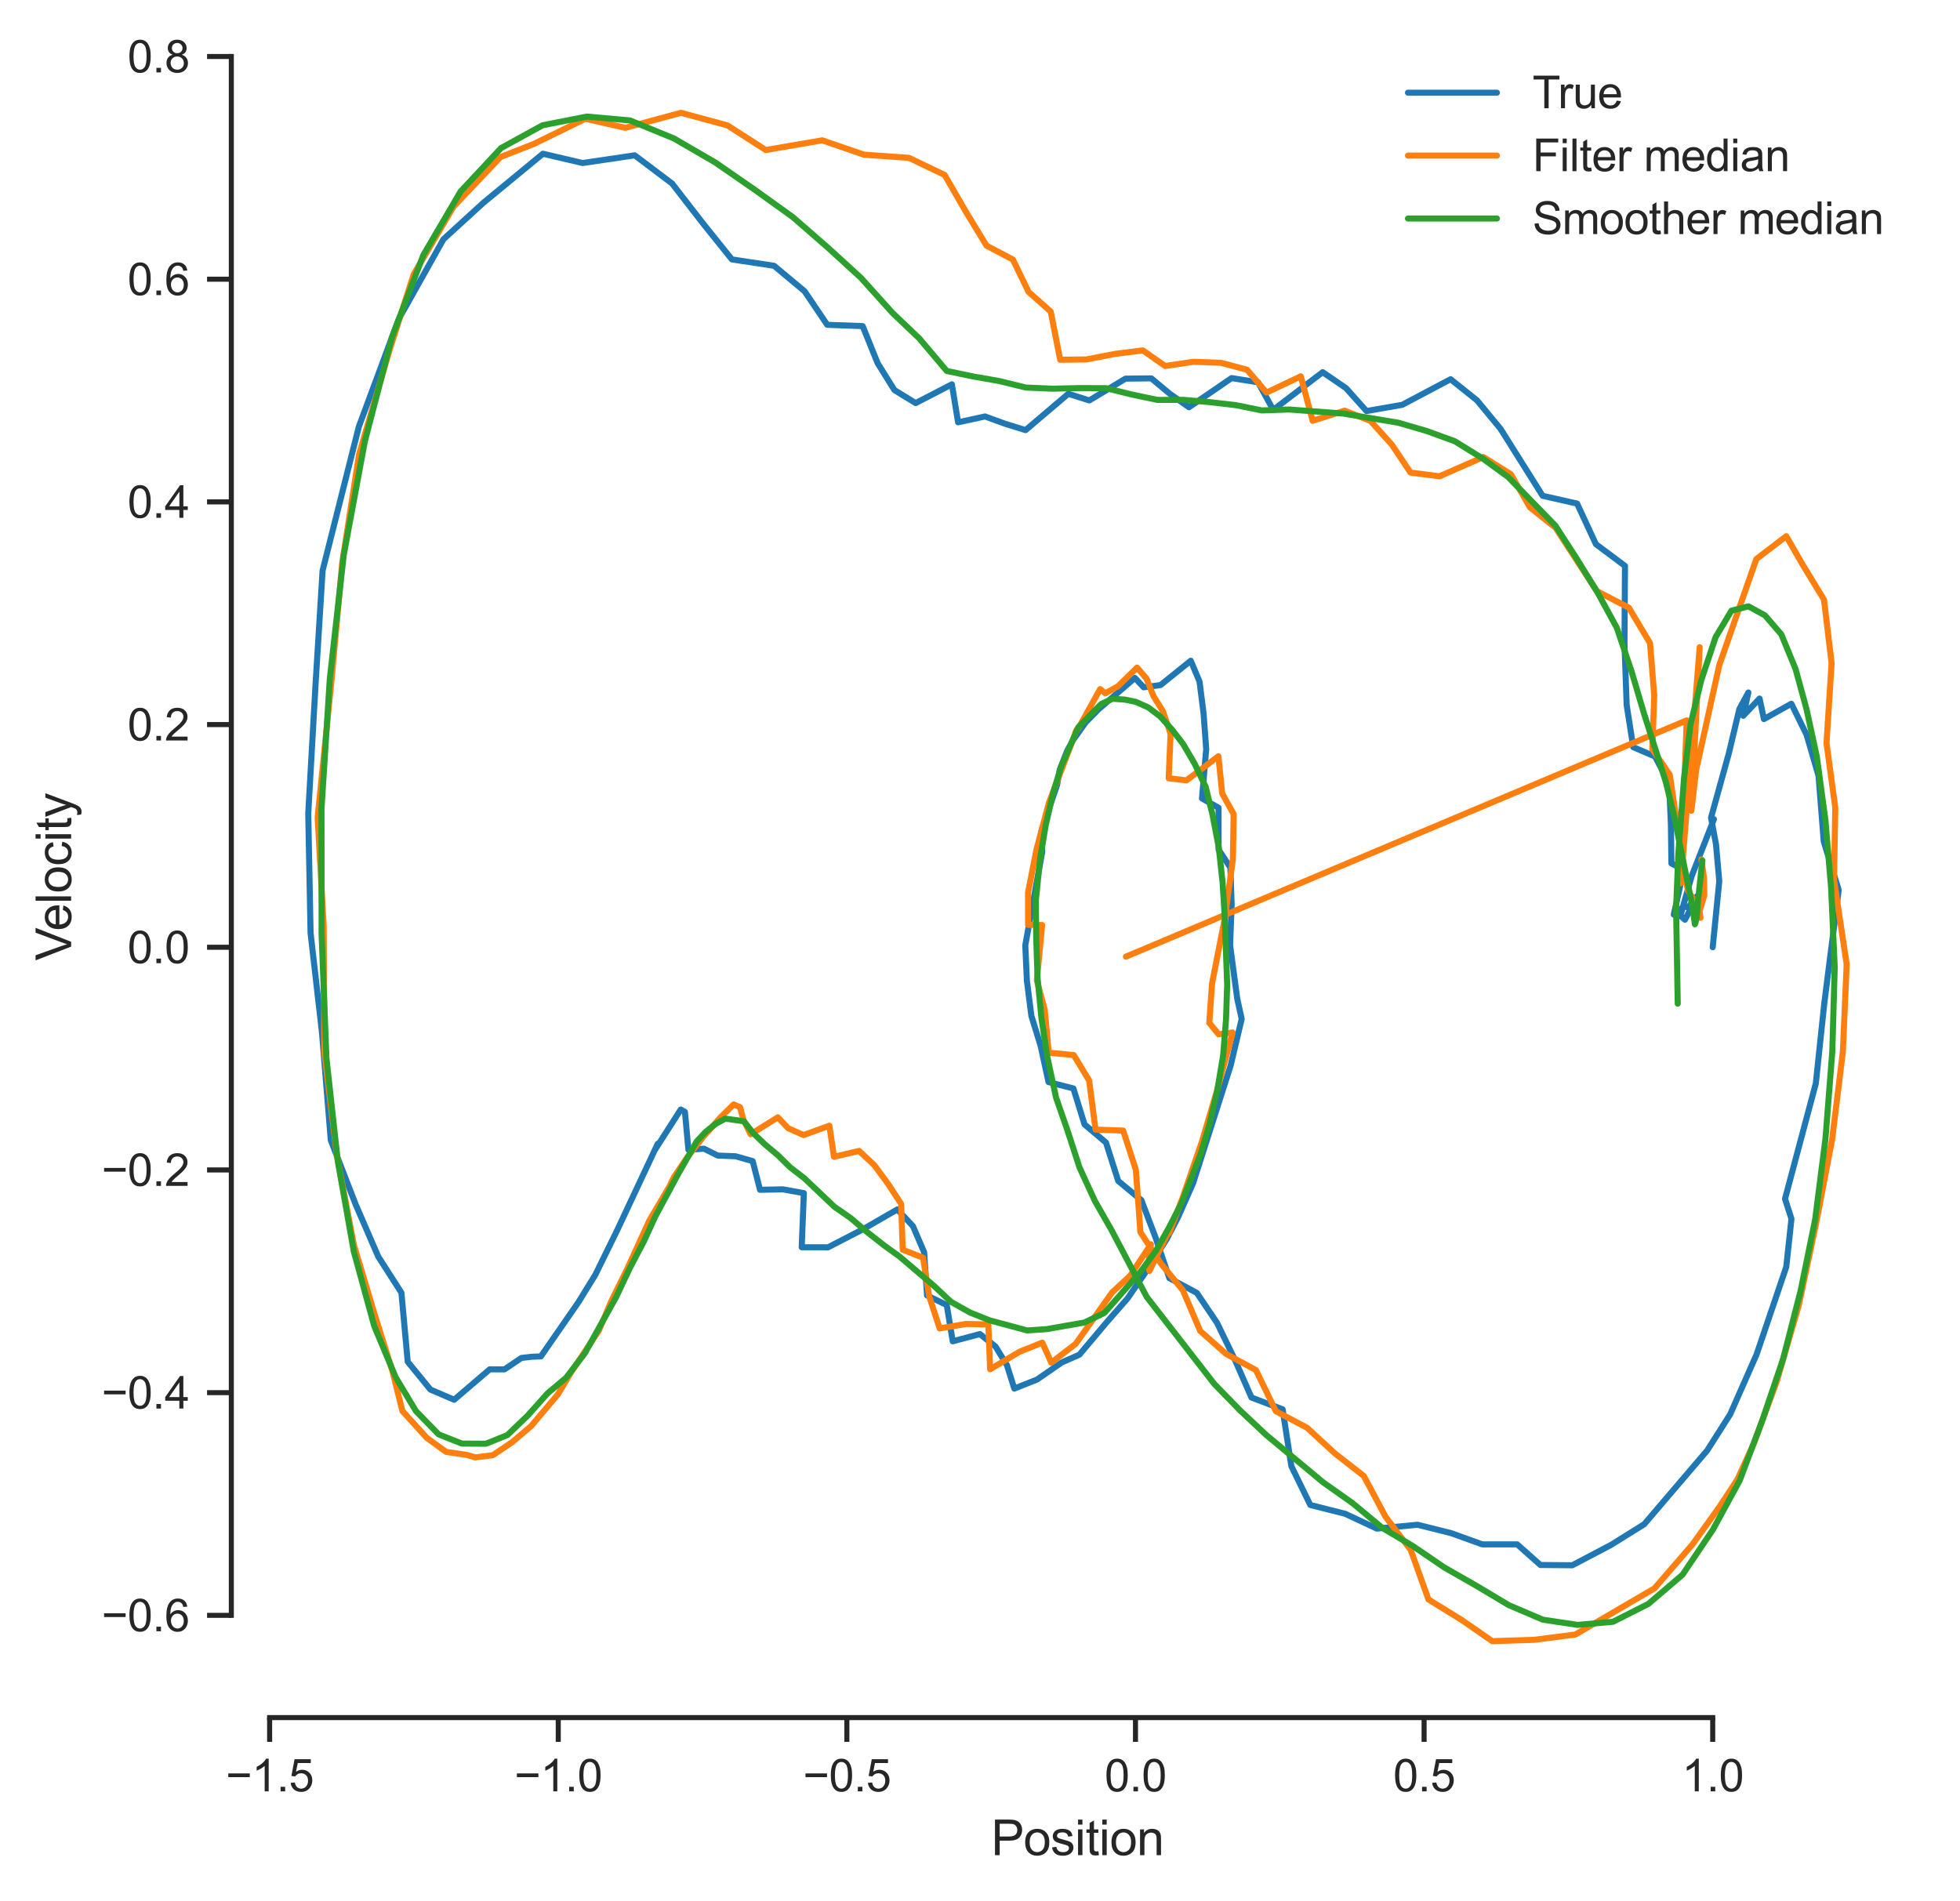 <?xml version="1.0" encoding="utf-8" standalone="no"?>
<!DOCTYPE svg PUBLIC "-//W3C//DTD SVG 1.1//EN"
  "http://www.w3.org/Graphics/SVG/1.1/DTD/svg11.dtd">
<svg xmlns:xlink="http://www.w3.org/1999/xlink" width="387.764pt" height="376.167pt" viewBox="0 0 387.764 376.167" xmlns="http://www.w3.org/2000/svg" version="1.1">
 <defs>
  <style type="text/css">*{stroke-linejoin: round; stroke-linecap: butt}</style>
 </defs>
 <g id="figure_1">
  <g id="patch_1">
   <path d="M 0 376.167 
L 387.764 376.167 
L 387.764 0 
L 0 0 
z
" style="fill: #ffffff"/>
  </g>
  <g id="axes_1">
   <g id="patch_2">
    <path d="M 45.764 339.84 
L 380.564 339.84 
L 380.564 7.2 
L 45.764 7.2 
z
" style="fill: #ffffff"/>
   </g>
   <g id="matplotlib.axis_1">
    <g id="xtick_1">
     <g id="line2d_1">
      <defs>
       <path id="m89b5478174" d="M 0 0 
L 0 4.8 
" style="stroke: #262626"/>
      </defs>
      <g>
       <use xlink:href="#m89b5478174" x="53.343" y="339.84" style="fill: #262626; stroke: #262626"/>
      </g>
     </g>
     <g id="text_1">
      <!-- −1.5 -->
      <g style="fill: #262626" transform="translate(44.657 354.439) scale(0.088 -0.088)">
       <defs>
        <path id="ArialMT-2212" d="M 3381 1997 
L 356 1997 
L 356 2522 
L 3381 2522 
L 3381 1997 
z
" transform="scale(0.016)"/>
        <path id="ArialMT-31" d="M 2384 0 
L 1822 0 
L 1822 3584 
Q 1619 3391 1289 3197 
Q 959 3003 697 2906 
L 697 3450 
Q 1169 3672 1522 3987 
Q 1875 4303 2022 4600 
L 2384 4600 
L 2384 0 
z
" transform="scale(0.016)"/>
        <path id="ArialMT-2e" d="M 581 0 
L 581 641 
L 1222 641 
L 1222 0 
L 581 0 
z
" transform="scale(0.016)"/>
        <path id="ArialMT-35" d="M 266 1200 
L 856 1250 
Q 922 819 1161 601 
Q 1400 384 1738 384 
Q 2144 384 2425 690 
Q 2706 997 2706 1503 
Q 2706 1984 2436 2262 
Q 2166 2541 1728 2541 
Q 1456 2541 1237 2417 
Q 1019 2294 894 2097 
L 366 2166 
L 809 4519 
L 3088 4519 
L 3088 3981 
L 1259 3981 
L 1013 2750 
Q 1425 3038 1878 3038 
Q 2478 3038 2890 2622 
Q 3303 2206 3303 1553 
Q 3303 931 2941 478 
Q 2500 -78 1738 -78 
Q 1113 -78 717 272 
Q 322 622 266 1200 
z
" transform="scale(0.016)"/>
       </defs>
       <use xlink:href="#ArialMT-2212"/>
       <use xlink:href="#ArialMT-31" x="58.398"/>
       <use xlink:href="#ArialMT-2e" x="114.014"/>
       <use xlink:href="#ArialMT-35" x="141.797"/>
      </g>
     </g>
    </g>
    <g id="xtick_2">
     <g id="line2d_2">
      <g>
       <use xlink:href="#m89b5478174" x="110.443" y="339.84" style="fill: #262626; stroke: #262626"/>
      </g>
     </g>
     <g id="text_2">
      <!-- −1.0 -->
      <g style="fill: #262626" transform="translate(101.757 354.439) scale(0.088 -0.088)">
       <defs>
        <path id="ArialMT-30" d="M 266 2259 
Q 266 3072 433 3567 
Q 600 4063 929 4331 
Q 1259 4600 1759 4600 
Q 2128 4600 2406 4451 
Q 2684 4303 2865 4023 
Q 3047 3744 3150 3342 
Q 3253 2941 3253 2259 
Q 3253 1453 3087 958 
Q 2922 463 2592 192 
Q 2263 -78 1759 -78 
Q 1097 -78 719 397 
Q 266 969 266 2259 
z
M 844 2259 
Q 844 1131 1108 757 
Q 1372 384 1759 384 
Q 2147 384 2411 759 
Q 2675 1134 2675 2259 
Q 2675 3391 2411 3762 
Q 2147 4134 1753 4134 
Q 1366 4134 1134 3806 
Q 844 3388 844 2259 
z
" transform="scale(0.016)"/>
       </defs>
       <use xlink:href="#ArialMT-2212"/>
       <use xlink:href="#ArialMT-31" x="58.398"/>
       <use xlink:href="#ArialMT-2e" x="114.014"/>
       <use xlink:href="#ArialMT-30" x="141.797"/>
      </g>
     </g>
    </g>
    <g id="xtick_3">
     <g id="line2d_3">
      <g>
       <use xlink:href="#m89b5478174" x="167.542" y="339.84" style="fill: #262626; stroke: #262626"/>
      </g>
     </g>
     <g id="text_3">
      <!-- −0.5 -->
      <g style="fill: #262626" transform="translate(158.856 354.439) scale(0.088 -0.088)">
       <use xlink:href="#ArialMT-2212"/>
       <use xlink:href="#ArialMT-30" x="58.398"/>
       <use xlink:href="#ArialMT-2e" x="114.014"/>
       <use xlink:href="#ArialMT-35" x="141.797"/>
      </g>
     </g>
    </g>
    <g id="xtick_4">
     <g id="line2d_4">
      <g>
       <use xlink:href="#m89b5478174" x="224.642" y="339.84" style="fill: #262626; stroke: #262626"/>
      </g>
     </g>
     <g id="text_4">
      <!-- 0.0 -->
      <g style="fill: #262626" transform="translate(218.526 354.439) scale(0.088 -0.088)">
       <use xlink:href="#ArialMT-30"/>
       <use xlink:href="#ArialMT-2e" x="55.615"/>
       <use xlink:href="#ArialMT-30" x="83.398"/>
      </g>
     </g>
    </g>
    <g id="xtick_5">
     <g id="line2d_5">
      <g>
       <use xlink:href="#m89b5478174" x="281.741" y="339.84" style="fill: #262626; stroke: #262626"/>
      </g>
     </g>
     <g id="text_5">
      <!-- 0.5 -->
      <g style="fill: #262626" transform="translate(275.625 354.439) scale(0.088 -0.088)">
       <use xlink:href="#ArialMT-30"/>
       <use xlink:href="#ArialMT-2e" x="55.615"/>
       <use xlink:href="#ArialMT-35" x="83.398"/>
      </g>
     </g>
    </g>
    <g id="xtick_6">
     <g id="line2d_6">
      <g>
       <use xlink:href="#m89b5478174" x="338.841" y="339.84" style="fill: #262626; stroke: #262626"/>
      </g>
     </g>
     <g id="text_6">
      <!-- 1.0 -->
      <g style="fill: #262626" transform="translate(332.725 354.439) scale(0.088 -0.088)">
       <use xlink:href="#ArialMT-31"/>
       <use xlink:href="#ArialMT-2e" x="55.615"/>
       <use xlink:href="#ArialMT-30" x="83.398"/>
      </g>
     </g>
    </g>
    <g id="text_7">
     <!-- Position -->
     <g style="fill: #262626" transform="translate(196.088 367.059) scale(0.096 -0.096)">
      <defs>
       <path id="ArialMT-50" d="M 494 0 
L 494 4581 
L 2222 4581 
Q 2678 4581 2919 4538 
Q 3256 4481 3484 4323 
Q 3713 4166 3852 3881 
Q 3991 3597 3991 3256 
Q 3991 2672 3619 2267 
Q 3247 1863 2275 1863 
L 1100 1863 
L 1100 0 
L 494 0 
z
M 1100 2403 
L 2284 2403 
Q 2872 2403 3119 2622 
Q 3366 2841 3366 3238 
Q 3366 3525 3220 3729 
Q 3075 3934 2838 4000 
Q 2684 4041 2272 4041 
L 1100 4041 
L 1100 2403 
z
" transform="scale(0.016)"/>
       <path id="ArialMT-6f" d="M 213 1659 
Q 213 2581 725 3025 
Q 1153 3394 1769 3394 
Q 2453 3394 2887 2945 
Q 3322 2497 3322 1706 
Q 3322 1066 3130 698 
Q 2938 331 2570 128 
Q 2203 -75 1769 -75 
Q 1072 -75 642 372 
Q 213 819 213 1659 
z
M 791 1659 
Q 791 1022 1069 705 
Q 1347 388 1769 388 
Q 2188 388 2466 706 
Q 2744 1025 2744 1678 
Q 2744 2294 2464 2611 
Q 2184 2928 1769 2928 
Q 1347 2928 1069 2612 
Q 791 2297 791 1659 
z
" transform="scale(0.016)"/>
       <path id="ArialMT-73" d="M 197 991 
L 753 1078 
Q 800 744 1014 566 
Q 1228 388 1613 388 
Q 2000 388 2187 545 
Q 2375 703 2375 916 
Q 2375 1106 2209 1216 
Q 2094 1291 1634 1406 
Q 1016 1563 777 1677 
Q 538 1791 414 1992 
Q 291 2194 291 2438 
Q 291 2659 392 2848 
Q 494 3038 669 3163 
Q 800 3259 1026 3326 
Q 1253 3394 1513 3394 
Q 1903 3394 2198 3281 
Q 2494 3169 2634 2976 
Q 2775 2784 2828 2463 
L 2278 2388 
Q 2241 2644 2061 2787 
Q 1881 2931 1553 2931 
Q 1166 2931 1000 2803 
Q 834 2675 834 2503 
Q 834 2394 903 2306 
Q 972 2216 1119 2156 
Q 1203 2125 1616 2013 
Q 2213 1853 2448 1751 
Q 2684 1650 2818 1456 
Q 2953 1263 2953 975 
Q 2953 694 2789 445 
Q 2625 197 2315 61 
Q 2006 -75 1616 -75 
Q 969 -75 630 194 
Q 291 463 197 991 
z
" transform="scale(0.016)"/>
       <path id="ArialMT-69" d="M 425 3934 
L 425 4581 
L 988 4581 
L 988 3934 
L 425 3934 
z
M 425 0 
L 425 3319 
L 988 3319 
L 988 0 
L 425 0 
z
" transform="scale(0.016)"/>
       <path id="ArialMT-74" d="M 1650 503 
L 1731 6 
Q 1494 -44 1306 -44 
Q 1000 -44 831 53 
Q 663 150 594 308 
Q 525 466 525 972 
L 525 2881 
L 113 2881 
L 113 3319 
L 525 3319 
L 525 4141 
L 1084 4478 
L 1084 3319 
L 1650 3319 
L 1650 2881 
L 1084 2881 
L 1084 941 
Q 1084 700 1114 631 
Q 1144 563 1211 522 
Q 1278 481 1403 481 
Q 1497 481 1650 503 
z
" transform="scale(0.016)"/>
       <path id="ArialMT-6e" d="M 422 0 
L 422 3319 
L 928 3319 
L 928 2847 
Q 1294 3394 1984 3394 
Q 2284 3394 2536 3286 
Q 2788 3178 2913 3003 
Q 3038 2828 3088 2588 
Q 3119 2431 3119 2041 
L 3119 0 
L 2556 0 
L 2556 2019 
Q 2556 2363 2490 2533 
Q 2425 2703 2258 2804 
Q 2091 2906 1866 2906 
Q 1506 2906 1245 2678 
Q 984 2450 984 1813 
L 984 0 
L 422 0 
z
" transform="scale(0.016)"/>
      </defs>
      <use xlink:href="#ArialMT-50"/>
      <use xlink:href="#ArialMT-6f" x="66.699"/>
      <use xlink:href="#ArialMT-73" x="122.314"/>
      <use xlink:href="#ArialMT-69" x="172.314"/>
      <use xlink:href="#ArialMT-74" x="194.531"/>
      <use xlink:href="#ArialMT-69" x="222.314"/>
      <use xlink:href="#ArialMT-6f" x="244.531"/>
      <use xlink:href="#ArialMT-6e" x="300.146"/>
     </g>
    </g>
   </g>
   <g id="matplotlib.axis_2">
    <g id="ytick_1">
     <g id="line2d_7">
      <defs>
       <path id="mdc8c6ba6be" d="M 0 0 
L -4.8 0 
" style="stroke: #262626"/>
      </defs>
      <g>
       <use xlink:href="#mdc8c6ba6be" x="45.764" y="319.611" style="fill: #262626; stroke: #262626"/>
      </g>
     </g>
     <g id="text_8">
      <!-- −0.6 -->
      <g style="fill: #262626" transform="translate(20.092 322.76) scale(0.088 -0.088)">
       <defs>
        <path id="ArialMT-36" d="M 3184 3459 
L 2625 3416 
Q 2550 3747 2413 3897 
Q 2184 4138 1850 4138 
Q 1581 4138 1378 3988 
Q 1113 3794 959 3422 
Q 806 3050 800 2363 
Q 1003 2672 1297 2822 
Q 1591 2972 1913 2972 
Q 2475 2972 2870 2558 
Q 3266 2144 3266 1488 
Q 3266 1056 3080 686 
Q 2894 316 2569 119 
Q 2244 -78 1831 -78 
Q 1128 -78 684 439 
Q 241 956 241 2144 
Q 241 3472 731 4075 
Q 1159 4600 1884 4600 
Q 2425 4600 2770 4297 
Q 3116 3994 3184 3459 
z
M 888 1484 
Q 888 1194 1011 928 
Q 1134 663 1356 523 
Q 1578 384 1822 384 
Q 2178 384 2434 671 
Q 2691 959 2691 1453 
Q 2691 1928 2437 2201 
Q 2184 2475 1800 2475 
Q 1419 2475 1153 2201 
Q 888 1928 888 1484 
z
" transform="scale(0.016)"/>
       </defs>
       <use xlink:href="#ArialMT-2212"/>
       <use xlink:href="#ArialMT-30" x="58.398"/>
       <use xlink:href="#ArialMT-2e" x="114.014"/>
       <use xlink:href="#ArialMT-36" x="141.797"/>
      </g>
     </g>
    </g>
    <g id="ytick_2">
     <g id="line2d_8">
      <g>
       <use xlink:href="#mdc8c6ba6be" x="45.764" y="275.549" style="fill: #262626; stroke: #262626"/>
      </g>
     </g>
     <g id="text_9">
      <!-- −0.4 -->
      <g style="fill: #262626" transform="translate(20.092 278.698) scale(0.088 -0.088)">
       <defs>
        <path id="ArialMT-34" d="M 2069 0 
L 2069 1097 
L 81 1097 
L 81 1613 
L 2172 4581 
L 2631 4581 
L 2631 1613 
L 3250 1613 
L 3250 1097 
L 2631 1097 
L 2631 0 
L 2069 0 
z
M 2069 1613 
L 2069 3678 
L 634 1613 
L 2069 1613 
z
" transform="scale(0.016)"/>
       </defs>
       <use xlink:href="#ArialMT-2212"/>
       <use xlink:href="#ArialMT-30" x="58.398"/>
       <use xlink:href="#ArialMT-2e" x="114.014"/>
       <use xlink:href="#ArialMT-34" x="141.797"/>
      </g>
     </g>
    </g>
    <g id="ytick_3">
     <g id="line2d_9">
      <g>
       <use xlink:href="#mdc8c6ba6be" x="45.764" y="231.487" style="fill: #262626; stroke: #262626"/>
      </g>
     </g>
     <g id="text_10">
      <!-- −0.2 -->
      <g style="fill: #262626" transform="translate(20.092 234.637) scale(0.088 -0.088)">
       <defs>
        <path id="ArialMT-32" d="M 3222 541 
L 3222 0 
L 194 0 
Q 188 203 259 391 
Q 375 700 629 1000 
Q 884 1300 1366 1694 
Q 2113 2306 2375 2664 
Q 2638 3022 2638 3341 
Q 2638 3675 2398 3904 
Q 2159 4134 1775 4134 
Q 1369 4134 1125 3890 
Q 881 3647 878 3216 
L 300 3275 
Q 359 3922 746 4261 
Q 1134 4600 1788 4600 
Q 2447 4600 2831 4234 
Q 3216 3869 3216 3328 
Q 3216 3053 3103 2787 
Q 2991 2522 2730 2228 
Q 2469 1934 1863 1422 
Q 1356 997 1212 845 
Q 1069 694 975 541 
L 3222 541 
z
" transform="scale(0.016)"/>
       </defs>
       <use xlink:href="#ArialMT-2212"/>
       <use xlink:href="#ArialMT-30" x="58.398"/>
       <use xlink:href="#ArialMT-2e" x="114.014"/>
       <use xlink:href="#ArialMT-32" x="141.797"/>
      </g>
     </g>
    </g>
    <g id="ytick_4">
     <g id="line2d_10">
      <g>
       <use xlink:href="#mdc8c6ba6be" x="45.764" y="187.425" style="fill: #262626; stroke: #262626"/>
      </g>
     </g>
     <g id="text_11">
      <!-- 0.0 -->
      <g style="fill: #262626" transform="translate(25.232 190.575) scale(0.088 -0.088)">
       <use xlink:href="#ArialMT-30"/>
       <use xlink:href="#ArialMT-2e" x="55.615"/>
       <use xlink:href="#ArialMT-30" x="83.398"/>
      </g>
     </g>
    </g>
    <g id="ytick_5">
     <g id="line2d_11">
      <g>
       <use xlink:href="#mdc8c6ba6be" x="45.764" y="143.364" style="fill: #262626; stroke: #262626"/>
      </g>
     </g>
     <g id="text_12">
      <!-- 0.2 -->
      <g style="fill: #262626" transform="translate(25.232 146.513) scale(0.088 -0.088)">
       <use xlink:href="#ArialMT-30"/>
       <use xlink:href="#ArialMT-2e" x="55.615"/>
       <use xlink:href="#ArialMT-32" x="83.398"/>
      </g>
     </g>
    </g>
    <g id="ytick_6">
     <g id="line2d_12">
      <g>
       <use xlink:href="#mdc8c6ba6be" x="45.764" y="99.302" style="fill: #262626; stroke: #262626"/>
      </g>
     </g>
     <g id="text_13">
      <!-- 0.4 -->
      <g style="fill: #262626" transform="translate(25.232 102.451) scale(0.088 -0.088)">
       <use xlink:href="#ArialMT-30"/>
       <use xlink:href="#ArialMT-2e" x="55.615"/>
       <use xlink:href="#ArialMT-34" x="83.398"/>
      </g>
     </g>
    </g>
    <g id="ytick_7">
     <g id="line2d_13">
      <g>
       <use xlink:href="#mdc8c6ba6be" x="45.764" y="55.24" style="fill: #262626; stroke: #262626"/>
      </g>
     </g>
     <g id="text_14">
      <!-- 0.6 -->
      <g style="fill: #262626" transform="translate(25.232 58.39) scale(0.088 -0.088)">
       <use xlink:href="#ArialMT-30"/>
       <use xlink:href="#ArialMT-2e" x="55.615"/>
       <use xlink:href="#ArialMT-36" x="83.398"/>
      </g>
     </g>
    </g>
    <g id="ytick_8">
     <g id="line2d_14">
      <g>
       <use xlink:href="#mdc8c6ba6be" x="45.764" y="11.178" style="fill: #262626; stroke: #262626"/>
      </g>
     </g>
     <g id="text_15">
      <!-- 0.8 -->
      <g style="fill: #262626" transform="translate(25.232 14.328) scale(0.088 -0.088)">
       <defs>
        <path id="ArialMT-38" d="M 1131 2484 
Q 781 2613 612 2850 
Q 444 3088 444 3419 
Q 444 3919 803 4259 
Q 1163 4600 1759 4600 
Q 2359 4600 2725 4251 
Q 3091 3903 3091 3403 
Q 3091 3084 2923 2848 
Q 2756 2613 2416 2484 
Q 2838 2347 3058 2040 
Q 3278 1734 3278 1309 
Q 3278 722 2862 322 
Q 2447 -78 1769 -78 
Q 1091 -78 675 323 
Q 259 725 259 1325 
Q 259 1772 486 2073 
Q 713 2375 1131 2484 
z
M 1019 3438 
Q 1019 3113 1228 2906 
Q 1438 2700 1772 2700 
Q 2097 2700 2305 2904 
Q 2513 3109 2513 3406 
Q 2513 3716 2298 3927 
Q 2084 4138 1766 4138 
Q 1444 4138 1231 3931 
Q 1019 3725 1019 3438 
z
M 838 1322 
Q 838 1081 952 856 
Q 1066 631 1291 507 
Q 1516 384 1775 384 
Q 2178 384 2440 643 
Q 2703 903 2703 1303 
Q 2703 1709 2433 1975 
Q 2163 2241 1756 2241 
Q 1359 2241 1098 1978 
Q 838 1716 838 1322 
z
" transform="scale(0.016)"/>
       </defs>
       <use xlink:href="#ArialMT-30"/>
       <use xlink:href="#ArialMT-2e" x="55.615"/>
       <use xlink:href="#ArialMT-38" x="83.398"/>
      </g>
     </g>
    </g>
    <g id="text_16">
     <!-- Velocity -->
     <g style="fill: #262626" transform="translate(14.072 190.063) rotate(-90) scale(0.096 -0.096)">
      <defs>
       <path id="ArialMT-56" d="M 1803 0 
L 28 4581 
L 684 4581 
L 1875 1253 
Q 2019 853 2116 503 
Q 2222 878 2363 1253 
L 3600 4581 
L 4219 4581 
L 2425 0 
L 1803 0 
z
" transform="scale(0.016)"/>
       <path id="ArialMT-65" d="M 2694 1069 
L 3275 997 
Q 3138 488 2766 206 
Q 2394 -75 1816 -75 
Q 1088 -75 661 373 
Q 234 822 234 1631 
Q 234 2469 665 2931 
Q 1097 3394 1784 3394 
Q 2450 3394 2872 2941 
Q 3294 2488 3294 1666 
Q 3294 1616 3291 1516 
L 816 1516 
Q 847 969 1125 678 
Q 1403 388 1819 388 
Q 2128 388 2347 550 
Q 2566 713 2694 1069 
z
M 847 1978 
L 2700 1978 
Q 2663 2397 2488 2606 
Q 2219 2931 1791 2931 
Q 1403 2931 1139 2672 
Q 875 2413 847 1978 
z
" transform="scale(0.016)"/>
       <path id="ArialMT-6c" d="M 409 0 
L 409 4581 
L 972 4581 
L 972 0 
L 409 0 
z
" transform="scale(0.016)"/>
       <path id="ArialMT-63" d="M 2588 1216 
L 3141 1144 
Q 3050 572 2676 248 
Q 2303 -75 1759 -75 
Q 1078 -75 664 370 
Q 250 816 250 1647 
Q 250 2184 428 2587 
Q 606 2991 970 3192 
Q 1334 3394 1763 3394 
Q 2303 3394 2647 3120 
Q 2991 2847 3088 2344 
L 2541 2259 
Q 2463 2594 2264 2762 
Q 2066 2931 1784 2931 
Q 1359 2931 1093 2626 
Q 828 2322 828 1663 
Q 828 994 1084 691 
Q 1341 388 1753 388 
Q 2084 388 2306 591 
Q 2528 794 2588 1216 
z
" transform="scale(0.016)"/>
       <path id="ArialMT-79" d="M 397 -1278 
L 334 -750 
Q 519 -800 656 -800 
Q 844 -800 956 -737 
Q 1069 -675 1141 -563 
Q 1194 -478 1313 -144 
Q 1328 -97 1363 -6 
L 103 3319 
L 709 3319 
L 1400 1397 
Q 1534 1031 1641 628 
Q 1738 1016 1872 1384 
L 2581 3319 
L 3144 3319 
L 1881 -56 
Q 1678 -603 1566 -809 
Q 1416 -1088 1222 -1217 
Q 1028 -1347 759 -1347 
Q 597 -1347 397 -1278 
z
" transform="scale(0.016)"/>
      </defs>
      <use xlink:href="#ArialMT-56"/>
      <use xlink:href="#ArialMT-65" x="61.199"/>
      <use xlink:href="#ArialMT-6c" x="116.814"/>
      <use xlink:href="#ArialMT-6f" x="139.031"/>
      <use xlink:href="#ArialMT-63" x="194.646"/>
      <use xlink:href="#ArialMT-69" x="244.646"/>
      <use xlink:href="#ArialMT-74" x="266.863"/>
      <use xlink:href="#ArialMT-79" x="294.646"/>
     </g>
    </g>
   </g>
   <g id="line2d_15">
    <path d="M 338.841 187.425 
L 340.141 174.341 
L 339.488 167.049 
L 338.509 161.786 
L 342.021 149.104 
L 344.113 140.29 
L 345.896 137.016 
L 344.882 141.625 
L 348.114 138.214 
L 348.973 142.277 
L 354.397 139.241 
L 357.416 145.39 
L 359.777 153.488 
L 360.808 166.477 
L 363.768 176.111 
L 360.946 198.259 
L 359.237 214.37 
L 353.146 237.206 
L 354.42 241.161 
L 353.388 250.683 
L 347.518 267.997 
L 342.302 279.828 
L 337.75 286.987 
L 325.287 301.586 
L 318.739 305.666 
L 311.06 309.703 
L 304.751 309.647 
L 300.164 305.569 
L 293.235 305.565 
L 287.077 303.345 
L 280.45 301.686 
L 272.395 302.447 
L 266.125 299.517 
L 259.227 297.773 
L 255.479 290.084 
L 253.753 278.847 
L 247.589 276.518 
L 244.254 268.905 
L 240.783 261.749 
L 236.781 255.811 
L 231.342 252.891 
L 228.624 244.883 
L 225.801 237.457 
L 221.227 233.659 
L 218.808 226.066 
L 214.561 222.479 
L 212.363 215.361 
L 207.438 214.097 
L 205.87 206.907 
L 204.047 200.998 
L 203.16 194.059 
L 202.841 187.037 
L 206.203 168.487 
L 205.987 164.561 
L 209.141 155.266 
L 209.661 152.285 
L 211.157 148.478 
L 212.276 146.466 
L 214.763 142.954 
L 217.297 140.373 
L 224.528 134.135 
L 226.264 135.989 
L 229.601 135.546 
L 235.578 130.731 
L 237.313 134.859 
L 238.111 141.147 
L 238.635 148.191 
L 237.804 157.976 
L 241.076 159.819 
L 241.083 168.104 
L 243.417 171.653 
L 243.665 178.992 
L 243.36 187 
L 244.768 197.584 
L 245.652 201.6 
L 243.474 210.811 
L 236.024 234.144 
L 233.03 240.899 
L 230.82 245.144 
L 227.523 250.445 
L 223.066 256.914 
L 219.052 261.494 
L 213.544 268.038 
L 210.032 269.589 
L 205.159 272.958 
L 200.677 274.746 
L 199.194 270.073 
L 196.947 266.42 
L 193.865 263.957 
L 188.487 265.388 
L 187.305 258.219 
L 183.408 256.321 
L 182.83 247.766 
L 180.616 242.601 
L 177.528 239.298 
L 170.686 243.243 
L 163.832 246.79 
L 158.607 246.78 
L 159.031 236.07 
L 154.877 235.323 
L 150.36 235.412 
L 148.909 229.738 
L 145.516 228.774 
L 142.005 228.643 
L 139.271 227.275 
L 136.196 227.493 
L 135.504 219.996 
L 134.682 219.525 
L 129.531 227.577 
L 130.128 226.299 
L 122.016 243.596 
L 117.789 252.209 
L 114.415 257.685 
L 107.003 268.38 
L 105.208 268.448 
L 103.148 268.686 
L 99.807 270.943 
L 96.887 270.932 
L 89.851 276.954 
L 85.149 274.934 
L 80.663 269.434 
L 79.415 255.777 
L 74.831 248.627 
L 70.349 238.28 
L 65.444 225.594 
L 63.696 204.255 
L 61.444 184.61 
L 60.982 160.944 
L 62.432 135.308 
L 63.821 112.898 
L 70.984 84.451 
L 78.911 63.075 
L 87.734 47.334 
L 95.641 40.113 
L 107.413 30.416 
L 115.263 32.256 
L 125.578 30.734 
L 132.969 36.315 
L 139.028 44.141 
L 144.797 51.327 
L 153.136 52.587 
L 159.174 57.621 
L 163.659 64.268 
L 170.673 64.524 
L 173.624 71.845 
L 176.95 77.181 
L 181.156 79.755 
L 188.317 76.043 
L 189.549 83.555 
L 194.877 82.401 
L 198.88 83.856 
L 202.902 85.104 
L 211.357 77.914 
L 215.509 79.228 
L 222.666 74.919 
L 227.777 74.859 
L 231.377 77.868 
L 235.227 80.579 
L 243.654 74.807 
L 248.893 75.64 
L 251.897 81.098 
L 261.676 73.639 
L 266.301 76.797 
L 270.35 81.332 
L 277.414 80.098 
L 286.984 75.031 
L 292.197 79.2 
L 296.853 84.832 
L 305.194 98.098 
L 312.011 99.641 
L 315.736 107.671 
L 321.486 111.969 
L 321.385 127.228 
L 321.814 139.474 
L 323.119 147.833 
L 327.432 149.683 
L 330.216 154.964 
L 330.57 163.223 
L 330.675 170.843 
L 333.122 172.068 
L 331.136 180.966 
L 333.261 179.249 
L 333.937 179.599 
L 335.819 177.247 
L 333.352 181.974 
L 332.446 181.185 
L 334.686 173.323 
L 339.081 162.084 
L 339.081 162.084 
" clip-path="url(#p431a49b12f)" style="fill: none; stroke: #1f77b4; stroke-width: 1.2; stroke-linecap: round"/>
   </g>
   <g id="line2d_16">
    <path d="M 222.75 189.282 
L 333.695 142.531 
L 332.536 174.762 
L 336.262 128.054 
L 334.614 160.408 
L 335.576 152.252 
L 340.143 131.593 
L 347.472 110.612 
L 353.392 106.09 
L 356.672 111.787 
L 360.855 118.642 
L 362.359 131.19 
L 361.356 147.03 
L 363.091 159.838 
L 362.837 174.105 
L 365.346 190.789 
L 364.589 208.1 
L 362.468 225.43 
L 359.261 242.223 
L 355.876 258.241 
L 351.528 273.281 
L 347.054 285.419 
L 343.739 292.706 
L 340.228 298.06 
L 334.836 305.579 
L 327.322 314.272 
L 311.674 323.403 
L 303.575 324.451 
L 295.234 324.72 
L 289.165 320.52 
L 282.606 316.47 
L 279.095 306.665 
L 274.111 300.098 
L 269.819 292.042 
L 264.072 287.551 
L 258.596 282.502 
L 252.422 279.227 
L 248.474 271.083 
L 242.588 267.899 
L 237.456 263.355 
L 234.017 255.297 
L 229.688 250.02 
L 225.612 243.791 
L 224.72 231.462 
L 222.209 223.701 
L 216.74 223.502 
L 215.47 213.773 
L 212.427 208.752 
L 207.48 208.29 
L 206.687 199.803 
L 205.124 193.986 
L 206.173 183.025 
L 203.397 182.981 
L 203.386 176.597 
L 205.073 168.025 
L 207.534 158.792 
L 213.027 144.362 
L 212.729 144.954 
L 213.281 144.229 
L 217.655 136.34 
L 218.678 137.183 
L 221.187 135.774 
L 224.952 132.094 
L 226.818 134.245 
L 228.208 137.737 
L 230.084 140.763 
L 231.59 145.168 
L 231.207 153.99 
L 234.731 154.402 
L 241.049 149.622 
L 241.793 156.984 
L 244.07 161.081 
L 243.911 170.014 
L 242.339 181.594 
L 239.784 194.634 
L 239.244 202.387 
L 241.085 204.635 
L 243.852 204.29 
L 240.757 215.855 
L 237.775 225.925 
L 234.083 236.671 
L 231.302 244.025 
L 231.609 242.886 
L 227.404 251.47 
L 227.194 250.285 
L 227.692 246.186 
L 223.63 252.368 
L 220.026 255.713 
L 212.815 265.889 
L 207.987 269.606 
L 206.205 265.651 
L 201.68 267.473 
L 195.888 270.916 
L 195.533 262.048 
L 191.142 261.957 
L 185.905 262.836 
L 183.83 256.5 
L 182.618 248.847 
L 178.597 247.275 
L 178.282 238.202 
L 175.706 234.257 
L 172.975 230.541 
L 169.97 227.722 
L 164.995 228.883 
L 164.081 222.728 
L 158.979 224.582 
L 155.938 223.234 
L 153.886 221.074 
L 148.508 224.431 
L 147.071 221.52 
L 146.413 219.071 
L 145.146 218.519 
L 142.558 221.074 
L 139.178 224.872 
L 135.93 229.036 
L 133.309 232.943 
L 132.427 234.776 
L 128.488 241.467 
L 124.081 251.087 
L 120.948 257.43 
L 118.474 263.276 
L 113.023 271.467 
L 110.354 275.909 
L 105.073 282.167 
L 101.299 285.365 
L 97.495 287.922 
L 94.027 288.356 
L 92.4 287.876 
L 88.257 287.272 
L 84.434 284.494 
L 79.612 279.181 
L 77.641 271.28 
L 74.164 260.242 
L 70.009 246.326 
L 66.662 228.697 
L 64.183 208.323 
L 64.041 183.33 
L 62.846 161.717 
L 65.624 134.209 
L 67.711 111.301 
L 71.054 89.858 
L 77.059 69.29 
L 81.842 54.29 
L 89.716 40.891 
L 99.022 31.064 
L 105.576 28.492 
L 115.806 23.496 
L 123.711 25.289 
L 134.726 22.32 
L 143.92 24.811 
L 151.499 29.68 
L 162.662 27.767 
L 170.92 30.604 
L 179.838 31.231 
L 186.891 34.618 
L 191.026 41.786 
L 195.177 48.612 
L 200.384 51.346 
L 203.492 57.757 
L 207.874 61.652 
L 209.742 71.182 
L 214.935 71.12 
L 220.615 70.018 
L 226.099 69.328 
L 230.52 72.418 
L 236.121 71.583 
L 241.558 71.783 
L 246.723 73.156 
L 250.567 77.679 
L 257.347 74.46 
L 259.689 83.258 
L 266.011 81.258 
L 271.131 83.28 
L 275.357 87.973 
L 279.052 93.503 
L 284.792 94.238 
L 293.465 90.428 
L 298.895 93.816 
L 302.694 100.397 
L 307.771 104.441 
L 315.888 116.941 
L 322.244 120.231 
L 326.438 127.25 
L 327.273 137.644 
L 326.885 148.211 
L 330.347 153.307 
L 331.46 160.782 
L 332.65 166.897 
L 333.158 172.439 
L 333.967 176.243 
L 335.31 178.386 
L 336.231 180.242 
L 336.424 181.598 
L 336.142 181.538 
L 336.278 180.136 
L 337.179 177.122 
L 337.11 173.732 
L 336.608 170.032 
L 336.608 170.032 
" clip-path="url(#p431a49b12f)" style="fill: none; stroke: #ff7f0e; stroke-width: 1.2; stroke-linecap: round"/>
   </g>
   <g id="line2d_17">
    <path d="M 331.923 198.587 
L 331.598 179.788 
L 332.039 168.932 
L 333.176 153.84 
L 334.442 143.375 
L 336.549 134.678 
L 339.411 126.079 
L 342.544 120.829 
L 345.906 119.968 
L 349.181 121.758 
L 352.413 125.514 
L 355.241 132.396 
L 357.4 140.31 
L 359.443 149.74 
L 361.139 162.256 
L 362.266 175.705 
L 362.978 191.344 
L 362.501 208.035 
L 361.145 225.319 
L 359.103 241.318 
L 356.21 255.502 
L 352.751 268.939 
L 348.64 281.084 
L 344.191 292.911 
L 338.884 302.647 
L 332.859 311.581 
L 326.11 317.346 
L 319.114 320.883 
L 312.11 321.498 
L 305.246 320.473 
L 298.519 317.604 
L 291.974 313.697 
L 285.705 310.116 
L 279.521 305.903 
L 273.526 302.339 
L 267.551 297.38 
L 261.775 293.303 
L 250.439 283.861 
L 245.285 279.013 
L 240.227 273.818 
L 226.869 256.612 
L 219.878 243.336 
L 216.623 237.647 
L 213.589 231.041 
L 211.179 223.638 
L 208.934 217.188 
L 207.195 209.103 
L 206.047 201.51 
L 205.275 193.558 
L 205.004 185.579 
L 204.926 178.193 
L 205.75 170.088 
L 206.879 163.286 
L 208.362 156.869 
L 209.89 151.806 
L 213.315 143.915 
L 217.835 139.31 
L 220.097 138.256 
L 222.549 138.423 
L 224.757 138.886 
L 227.179 139.977 
L 229.504 141.732 
L 231.82 144.296 
L 234.03 147.153 
L 236.37 151.151 
L 238.53 155.703 
L 239.881 161.21 
L 241.118 167.654 
L 241.875 174.601 
L 242.284 181.117 
L 242.784 194.836 
L 242.561 201.624 
L 241.995 208.755 
L 240.816 215.831 
L 239.254 222.532 
L 237.573 228.186 
L 233.765 238.018 
L 231.329 242.782 
L 228.707 247.446 
L 225.65 251.626 
L 218.473 259.79 
L 214.519 261.675 
L 207.088 262.981 
L 203.222 263.244 
L 195.783 261.24 
L 191.929 259.706 
L 188.159 257.593 
L 184.733 254.38 
L 177.969 248.622 
L 174.803 246.33 
L 171.51 243.747 
L 168.334 241.039 
L 165.059 238.758 
L 159.14 233.134 
L 156.309 230.953 
L 153.874 228.552 
L 151.363 226.456 
L 149.029 224.216 
L 147.156 221.848 
L 143.48 221.334 
L 141.573 222.377 
L 139.64 223.919 
L 137.83 225.843 
L 134.118 232.388 
L 129.66 240.657 
L 127.356 245.667 
L 124.597 250.918 
L 121.859 256.714 
L 115.688 267.778 
L 111.986 272.607 
L 108.319 275.694 
L 104.416 280.068 
L 100.383 283.938 
L 96.136 285.656 
L 91.373 285.627 
L 86.785 283.81 
L 82.295 279.2 
L 78.285 272.519 
L 74.031 262.354 
L 69.994 247.6 
L 66.814 229.67 
L 64.578 209.325 
L 63.622 184.791 
L 63.604 159.987 
L 65.249 134.331 
L 68.003 109.819 
L 72.17 87.366 
L 77.521 66.8 
L 83.746 50.478 
L 91.126 37.887 
L 99.13 29.297 
L 107.351 24.783 
L 116.093 23.068 
L 124.629 23.825 
L 133.312 27.387 
L 141.49 32.131 
L 149.35 37.565 
L 156.85 42.951 
L 163.898 49.096 
L 170.307 54.954 
L 176.586 61.927 
L 181.865 66.956 
L 187.313 73.403 
L 192.566 74.497 
L 197.634 75.381 
L 202.947 76.679 
L 208.215 76.905 
L 213.518 76.786 
L 218.794 76.802 
L 223.846 78.045 
L 228.958 79.124 
L 234.135 79.117 
L 239.267 79.558 
L 244.501 80.164 
L 249.628 81.206 
L 255.022 81.022 
L 265.704 81.822 
L 276.592 83.632 
L 282.201 85.26 
L 287.816 87.305 
L 293.299 90.692 
L 298.356 94.378 
L 307.71 104.001 
L 311.915 110.51 
L 315.978 117.08 
L 319.862 124.199 
L 322.79 132.856 
L 325.192 140.997 
L 329.588 154.808 
L 331.165 161.307 
L 334.812 179.265 
L 335.313 182.878 
L 335.416 182.641 
L 335.685 181.466 
L 335.892 178.614 
L 336.791 170.271 
L 336.791 170.271 
" clip-path="url(#p431a49b12f)" style="fill: none; stroke: #2ca02c; stroke-width: 1.2; stroke-linecap: round"/>
   </g>
   <g id="patch_3">
    <path d="M 45.764 319.611 
L 45.764 11.178 
" style="fill: none; stroke: #262626; stroke-linejoin: miter; stroke-linecap: square"/>
   </g>
   <g id="patch_4">
    <path d="M 53.343 339.84 
L 338.841 339.84 
" style="fill: none; stroke: #262626; stroke-linejoin: miter; stroke-linecap: square"/>
   </g>
   <g id="legend_1">
    <g id="line2d_18">
     <path d="M 278.55 18.339 
L 287.35 18.339 
L 296.15 18.339 
" style="fill: none; stroke: #1f77b4; stroke-width: 1.2; stroke-linecap: round"/>
    </g>
    <g id="text_17">
     <!-- True -->
     <g style="fill: #262626" transform="translate(303.19 21.419) scale(0.088 -0.088)">
      <defs>
       <path id="ArialMT-54" d="M 1659 0 
L 1659 4041 
L 150 4041 
L 150 4581 
L 3781 4581 
L 3781 4041 
L 2266 4041 
L 2266 0 
L 1659 0 
z
" transform="scale(0.016)"/>
       <path id="ArialMT-72" d="M 416 0 
L 416 3319 
L 922 3319 
L 922 2816 
Q 1116 3169 1280 3281 
Q 1444 3394 1641 3394 
Q 1925 3394 2219 3213 
L 2025 2691 
Q 1819 2813 1613 2813 
Q 1428 2813 1281 2702 
Q 1134 2591 1072 2394 
Q 978 2094 978 1738 
L 978 0 
L 416 0 
z
" transform="scale(0.016)"/>
       <path id="ArialMT-75" d="M 2597 0 
L 2597 488 
Q 2209 -75 1544 -75 
Q 1250 -75 995 37 
Q 741 150 617 320 
Q 494 491 444 738 
Q 409 903 409 1263 
L 409 3319 
L 972 3319 
L 972 1478 
Q 972 1038 1006 884 
Q 1059 663 1231 536 
Q 1403 409 1656 409 
Q 1909 409 2131 539 
Q 2353 669 2445 892 
Q 2538 1116 2538 1541 
L 2538 3319 
L 3100 3319 
L 3100 0 
L 2597 0 
z
" transform="scale(0.016)"/>
      </defs>
      <use xlink:href="#ArialMT-54"/>
      <use xlink:href="#ArialMT-72" x="57.334"/>
      <use xlink:href="#ArialMT-75" x="90.635"/>
      <use xlink:href="#ArialMT-65" x="146.25"/>
     </g>
    </g>
    <g id="line2d_19">
     <path d="M 278.55 30.787 
L 287.35 30.787 
L 296.15 30.787 
" style="fill: none; stroke: #ff7f0e; stroke-width: 1.2; stroke-linecap: round"/>
    </g>
    <g id="text_18">
     <!-- Filter median -->
     <g style="fill: #262626" transform="translate(303.19 33.867) scale(0.088 -0.088)">
      <defs>
       <path id="ArialMT-46" d="M 525 0 
L 525 4581 
L 3616 4581 
L 3616 4041 
L 1131 4041 
L 1131 2622 
L 3281 2622 
L 3281 2081 
L 1131 2081 
L 1131 0 
L 525 0 
z
" transform="scale(0.016)"/>
       <path id="ArialMT-20" transform="scale(0.016)"/>
       <path id="ArialMT-6d" d="M 422 0 
L 422 3319 
L 925 3319 
L 925 2853 
Q 1081 3097 1340 3245 
Q 1600 3394 1931 3394 
Q 2300 3394 2536 3241 
Q 2772 3088 2869 2813 
Q 3263 3394 3894 3394 
Q 4388 3394 4653 3120 
Q 4919 2847 4919 2278 
L 4919 0 
L 4359 0 
L 4359 2091 
Q 4359 2428 4304 2576 
Q 4250 2725 4106 2815 
Q 3963 2906 3769 2906 
Q 3419 2906 3187 2673 
Q 2956 2441 2956 1928 
L 2956 0 
L 2394 0 
L 2394 2156 
Q 2394 2531 2256 2718 
Q 2119 2906 1806 2906 
Q 1569 2906 1367 2781 
Q 1166 2656 1075 2415 
Q 984 2175 984 1722 
L 984 0 
L 422 0 
z
" transform="scale(0.016)"/>
       <path id="ArialMT-64" d="M 2575 0 
L 2575 419 
Q 2259 -75 1647 -75 
Q 1250 -75 917 144 
Q 584 363 401 755 
Q 219 1147 219 1656 
Q 219 2153 384 2558 
Q 550 2963 881 3178 
Q 1213 3394 1622 3394 
Q 1922 3394 2156 3267 
Q 2391 3141 2538 2938 
L 2538 4581 
L 3097 4581 
L 3097 0 
L 2575 0 
z
M 797 1656 
Q 797 1019 1065 703 
Q 1334 388 1700 388 
Q 2069 388 2326 689 
Q 2584 991 2584 1609 
Q 2584 2291 2321 2609 
Q 2059 2928 1675 2928 
Q 1300 2928 1048 2622 
Q 797 2316 797 1656 
z
" transform="scale(0.016)"/>
       <path id="ArialMT-61" d="M 2588 409 
Q 2275 144 1986 34 
Q 1697 -75 1366 -75 
Q 819 -75 525 192 
Q 231 459 231 875 
Q 231 1119 342 1320 
Q 453 1522 633 1644 
Q 813 1766 1038 1828 
Q 1203 1872 1538 1913 
Q 2219 1994 2541 2106 
Q 2544 2222 2544 2253 
Q 2544 2597 2384 2738 
Q 2169 2928 1744 2928 
Q 1347 2928 1158 2789 
Q 969 2650 878 2297 
L 328 2372 
Q 403 2725 575 2942 
Q 747 3159 1072 3276 
Q 1397 3394 1825 3394 
Q 2250 3394 2515 3294 
Q 2781 3194 2906 3042 
Q 3031 2891 3081 2659 
Q 3109 2516 3109 2141 
L 3109 1391 
Q 3109 606 3145 398 
Q 3181 191 3288 0 
L 2700 0 
Q 2613 175 2588 409 
z
M 2541 1666 
Q 2234 1541 1622 1453 
Q 1275 1403 1131 1340 
Q 988 1278 909 1158 
Q 831 1038 831 891 
Q 831 666 1001 516 
Q 1172 366 1500 366 
Q 1825 366 2078 508 
Q 2331 650 2450 897 
Q 2541 1088 2541 1459 
L 2541 1666 
z
" transform="scale(0.016)"/>
      </defs>
      <use xlink:href="#ArialMT-46"/>
      <use xlink:href="#ArialMT-69" x="61.084"/>
      <use xlink:href="#ArialMT-6c" x="83.301"/>
      <use xlink:href="#ArialMT-74" x="105.518"/>
      <use xlink:href="#ArialMT-65" x="133.301"/>
      <use xlink:href="#ArialMT-72" x="188.916"/>
      <use xlink:href="#ArialMT-20" x="222.217"/>
      <use xlink:href="#ArialMT-6d" x="250"/>
      <use xlink:href="#ArialMT-65" x="333.301"/>
      <use xlink:href="#ArialMT-64" x="388.916"/>
      <use xlink:href="#ArialMT-69" x="444.531"/>
      <use xlink:href="#ArialMT-61" x="466.748"/>
      <use xlink:href="#ArialMT-6e" x="522.363"/>
     </g>
    </g>
    <g id="line2d_20">
     <path d="M 278.55 43.235 
L 287.35 43.235 
L 296.15 43.235 
" style="fill: none; stroke: #2ca02c; stroke-width: 1.2; stroke-linecap: round"/>
    </g>
    <g id="text_19">
     <!-- Smoother median -->
     <g style="fill: #262626" transform="translate(303.19 46.315) scale(0.088 -0.088)">
      <defs>
       <path id="ArialMT-53" d="M 288 1472 
L 859 1522 
Q 900 1178 1048 958 
Q 1197 738 1509 602 
Q 1822 466 2213 466 
Q 2559 466 2825 569 
Q 3091 672 3220 851 
Q 3350 1031 3350 1244 
Q 3350 1459 3225 1620 
Q 3100 1781 2813 1891 
Q 2628 1963 1997 2114 
Q 1366 2266 1113 2400 
Q 784 2572 623 2826 
Q 463 3081 463 3397 
Q 463 3744 659 4045 
Q 856 4347 1234 4503 
Q 1613 4659 2075 4659 
Q 2584 4659 2973 4495 
Q 3363 4331 3572 4012 
Q 3781 3694 3797 3291 
L 3216 3247 
Q 3169 3681 2898 3903 
Q 2628 4125 2100 4125 
Q 1550 4125 1298 3923 
Q 1047 3722 1047 3438 
Q 1047 3191 1225 3031 
Q 1400 2872 2139 2705 
Q 2878 2538 3153 2413 
Q 3553 2228 3743 1945 
Q 3934 1663 3934 1294 
Q 3934 928 3725 604 
Q 3516 281 3123 101 
Q 2731 -78 2241 -78 
Q 1619 -78 1198 103 
Q 778 284 539 648 
Q 300 1013 288 1472 
z
" transform="scale(0.016)"/>
       <path id="ArialMT-68" d="M 422 0 
L 422 4581 
L 984 4581 
L 984 2938 
Q 1378 3394 1978 3394 
Q 2347 3394 2619 3248 
Q 2891 3103 3008 2847 
Q 3125 2591 3125 2103 
L 3125 0 
L 2563 0 
L 2563 2103 
Q 2563 2525 2380 2717 
Q 2197 2909 1863 2909 
Q 1613 2909 1392 2779 
Q 1172 2650 1078 2428 
Q 984 2206 984 1816 
L 984 0 
L 422 0 
z
" transform="scale(0.016)"/>
      </defs>
      <use xlink:href="#ArialMT-53"/>
      <use xlink:href="#ArialMT-6d" x="66.699"/>
      <use xlink:href="#ArialMT-6f" x="150"/>
      <use xlink:href="#ArialMT-6f" x="205.615"/>
      <use xlink:href="#ArialMT-74" x="261.23"/>
      <use xlink:href="#ArialMT-68" x="289.014"/>
      <use xlink:href="#ArialMT-65" x="344.629"/>
      <use xlink:href="#ArialMT-72" x="400.244"/>
      <use xlink:href="#ArialMT-20" x="433.545"/>
      <use xlink:href="#ArialMT-6d" x="461.328"/>
      <use xlink:href="#ArialMT-65" x="544.629"/>
      <use xlink:href="#ArialMT-64" x="600.244"/>
      <use xlink:href="#ArialMT-69" x="655.859"/>
      <use xlink:href="#ArialMT-61" x="678.076"/>
      <use xlink:href="#ArialMT-6e" x="733.691"/>
     </g>
    </g>
   </g>
  </g>
 </g>
 <defs>
  <clipPath id="p431a49b12f">
   <rect x="45.764" y="7.2" width="334.8" height="332.64"/>
  </clipPath>
 </defs>
</svg>